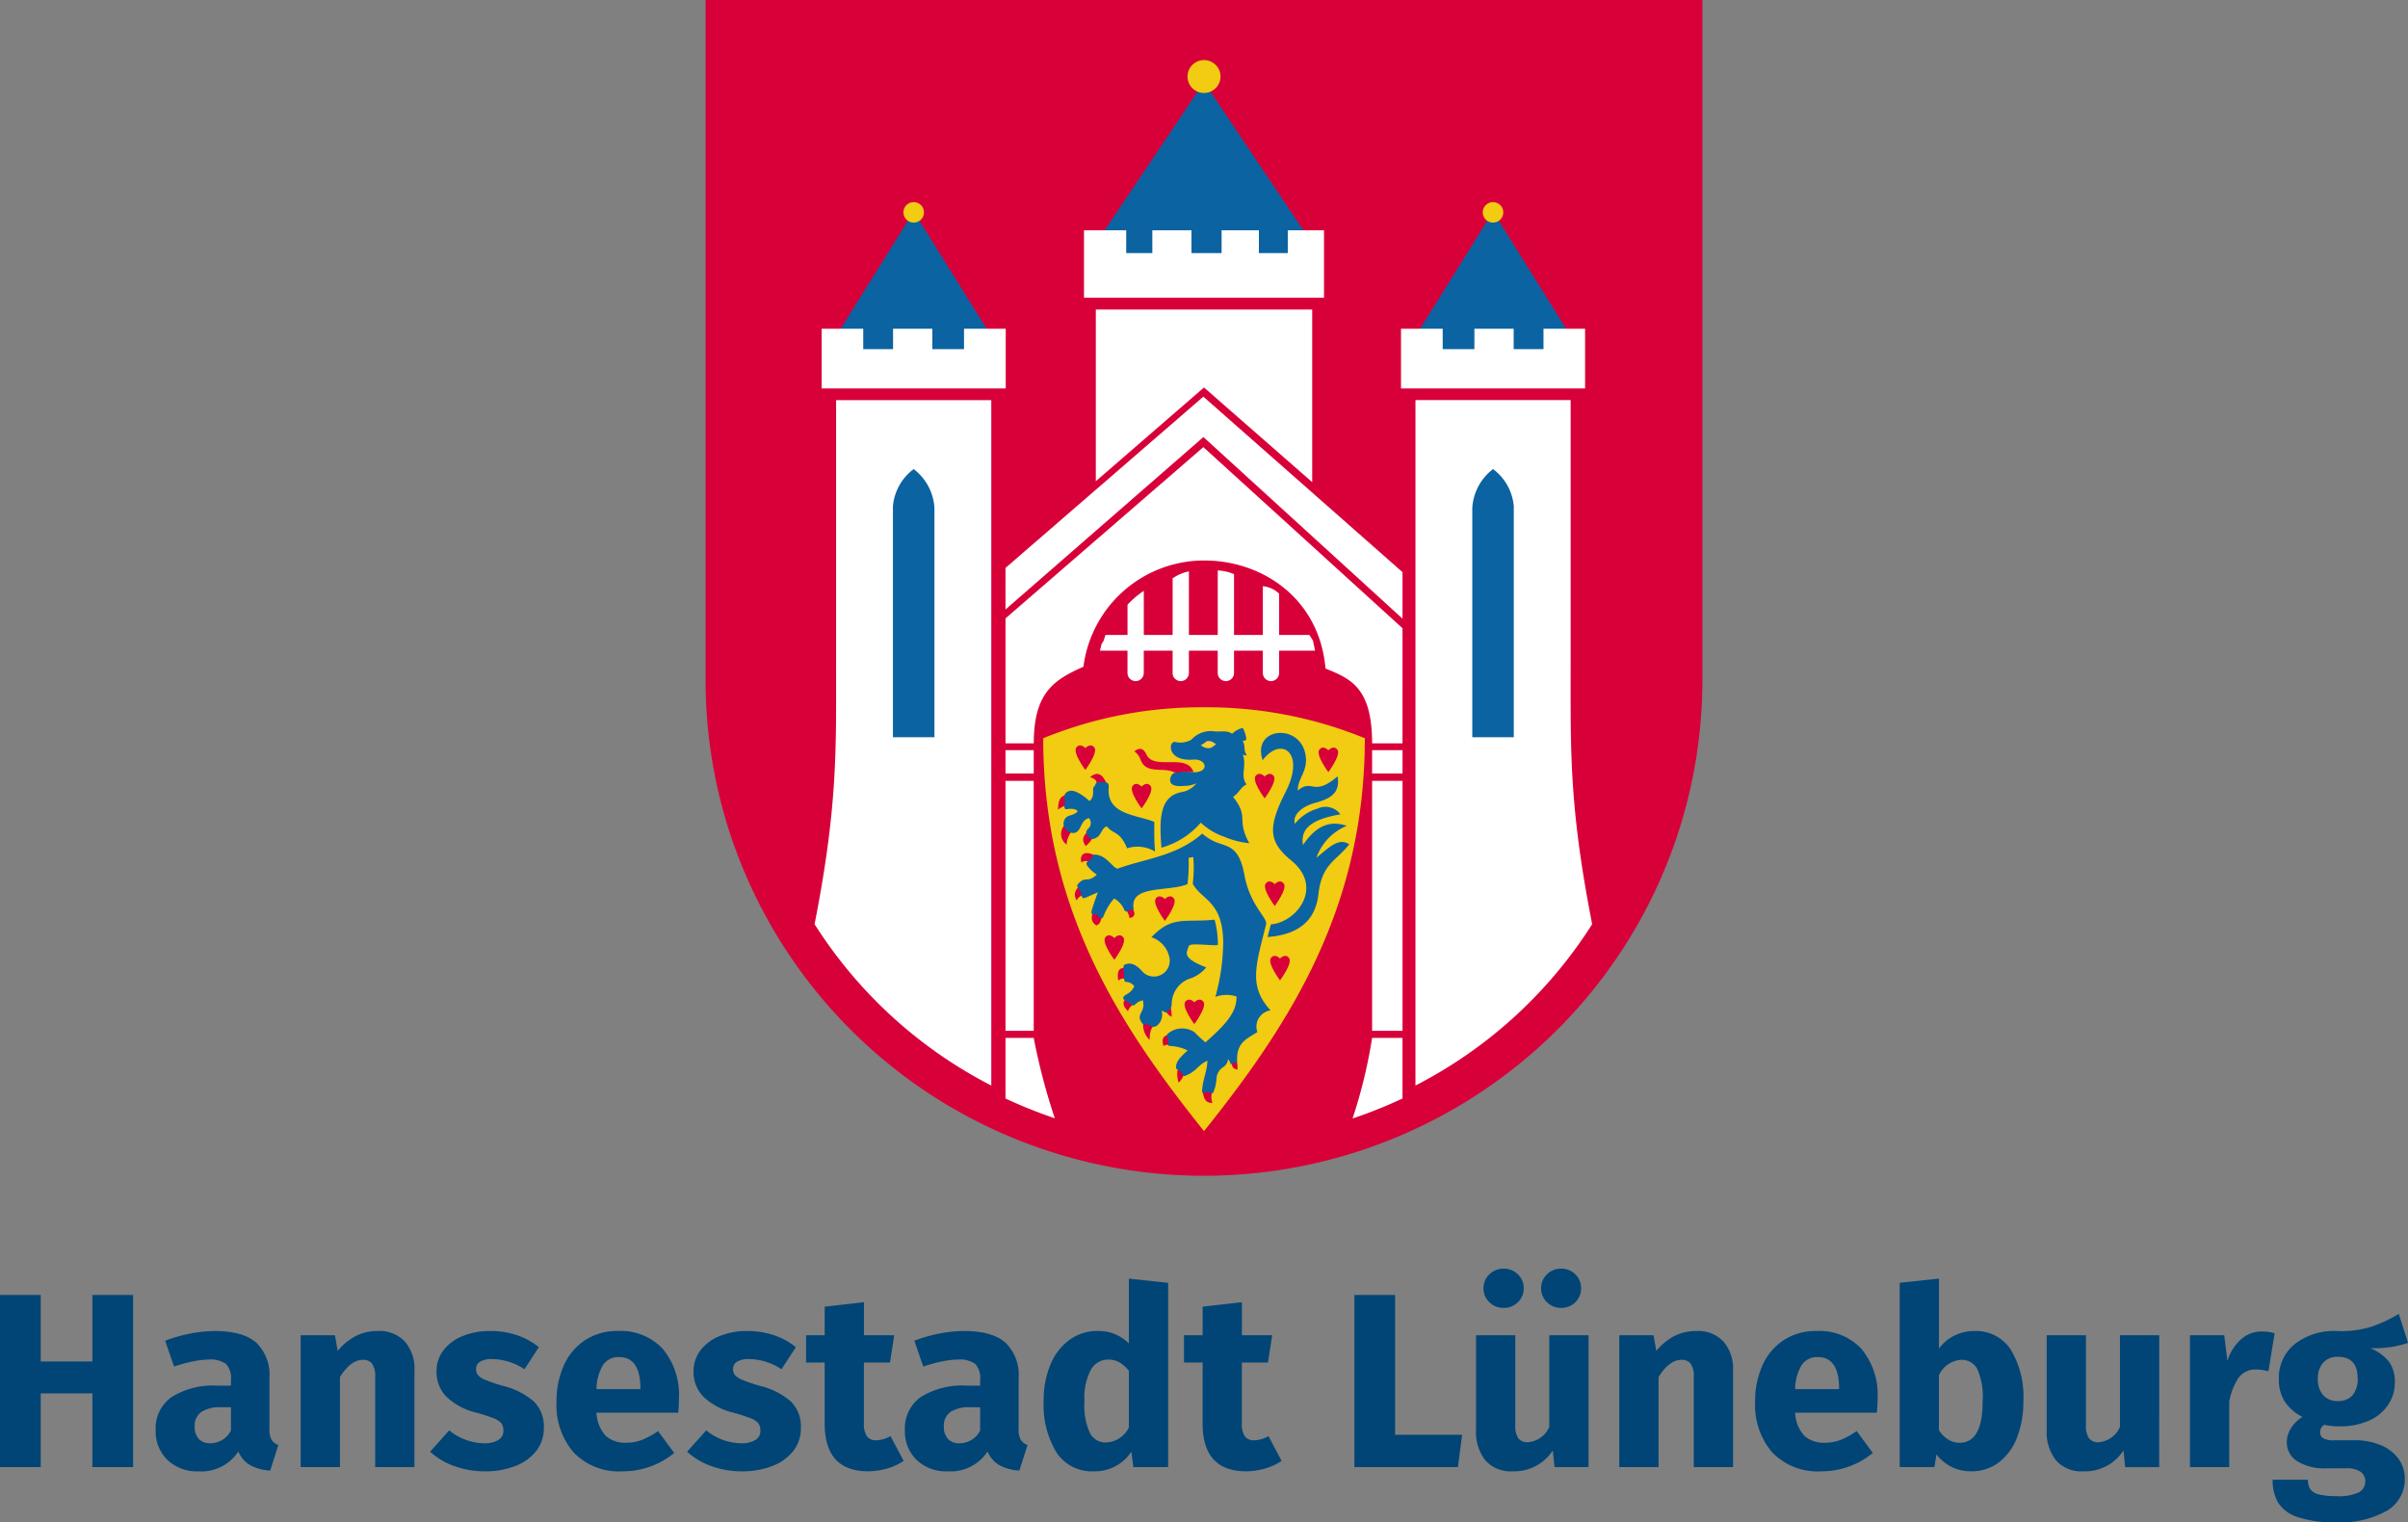 <svg id="Logo" xmlns="http://www.w3.org/2000/svg" width="282.078" height="178.3" viewBox="0 0 282.078 178.3">
  <rect x="0" y="0" width="282.078" height="178.3" fill="#808080" stroke="none"/>
  <g id="Wappen" transform="translate(82.656)">
    <path id="Vereinigungsmenge_1" data-name="Vereinigungsmenge 1" d="M36.038,133.3A58.208,58.208,0,0,1,4.444,101.887,57.469,57.469,0,0,1,0,79.677V0H116.767V79.677a57.881,57.881,0,0,1-17.1,41.04A58.647,58.647,0,0,1,36.038,133.3ZM112.859,3.873h0Z" transform="translate(0)" fill="#d80039"/>
    <path id="Pfad_246" data-name="Pfad 246" d="M146.97,80.772h18.178V112.1c0,9.871-.16,16.373,2.521,30.056a53.393,53.393,0,0,1-20.7,18.9Z" transform="translate(-63.816 -33.906)" fill="#fff"/>
    <path id="Pfad_247" data-name="Pfad 247" d="M155.2,40.039l10.114,16.229-20.229.024Z" transform="translate(-62.957 -15.264)" fill="#0c63a1"/>
    <path id="Pfad_248" data-name="Pfad 248" d="M143.86,65.357V72.35h21.563V65.357h-4.871v2.39h-3.494v-2.39h-4.6v2.39h-3.713v-2.39Z" transform="translate(-62.4 -26.851)" fill="#fff"/>
    <ellipse id="Ellipse_2" data-name="Ellipse 2" cx="1.206" cy="1.201" rx="1.206" ry="1.201" transform="translate(91.034 23.674)" fill="#f2cb13"/>
    <path id="Pfad_249" data-name="Pfad 249" d="M159.19,127.076V100.242a6.172,6.172,0,0,1,2.431-4.576,6.068,6.068,0,0,1,2.431,4.356v27.054Z" transform="translate(-69.379 -40.722)" fill="#0c63a1"/>
    <path id="Pfad_250" data-name="Pfad 250" d="M38.461,80.772H20.283V112.1c0,9.871.16,16.373-2.521,30.056a53.393,53.393,0,0,0,20.7,18.9Z" transform="translate(-4.996 -33.905)" fill="#fff"/>
    <path id="Pfad_251" data-name="Pfad 251" d="M30.62,40.039,20.506,56.268l20.229.024Z" transform="translate(-6.245 -15.264)" fill="#0c63a1"/>
    <path id="Pfad_252" data-name="Pfad 252" d="M40.845,65.357V72.35H19.282V65.357h4.871v2.39h3.494v-2.39h4.6v2.39h3.713v-2.39Z" transform="translate(-5.688 -26.851)" fill="#fff"/>
    <ellipse id="Ellipse_3" data-name="Ellipse 3" cx="1.206" cy="1.201" rx="1.206" ry="1.201" transform="translate(25.582 26.076) rotate(180)" fill="#f2cb13"/>
    <path id="Pfad_253" data-name="Pfad 253" d="M39.472,127.076V100.242a6.172,6.172,0,0,0-2.431-4.576,6.068,6.068,0,0,0-2.431,4.356v27.054Z" transform="translate(-12.665 -40.722)" fill="#0c63a1"/>
    <path id="Pfad_254" data-name="Pfad 254" d="M90.571,12.082,103.65,31.589v2.718H77.493V31.589Z" transform="translate(-32.187 -2.47)" fill="#0c63a1"/>
    <path id="Pfad_255" data-name="Pfad 255" d="M75.695,44.1V52H103.81V44.1H99.567v2.67H96.182V44.1H91.814v2.67H88.283V44.1H83.7v2.67H80.639V44.1Z" transform="translate(-31.369 -17.125)" fill="#fff"/>
    <ellipse id="Ellipse_4" data-name="Ellipse 4" cx="1.934" cy="1.926" rx="1.934" ry="1.926" transform="translate(56.45 7.038)" fill="#f2cb13"/>
    <path id="Pfad_256" data-name="Pfad 256" d="M78.234,61.21V81.322L90.908,70.34l12.674,11.09V61.21Z" transform="translate(-32.524 -24.953)" fill="#fff"/>
    <path id="Pfad_257" data-name="Pfad 257" d="M58.817,100.083,81.992,80.022l23.329,20.558v5.446L82,84.754l-23.187,20.2Z" transform="translate(-23.685 -33.562)" fill="#fff"/>
    <path id="Pfad_258" data-name="Pfad 258" d="M58.817,110.983,81.992,90.922l23.329,21.21V125.62H101.76c0-6.523-2.5-7.565-5.458-8.764C95.578,108.59,88.838,104.2,82.1,104.2a14.26,14.26,0,0,0-14.156,12.448c-3.466,1.527-5.817,3.056-5.817,8.968H58.817Z" transform="translate(-23.685 -38.55)" fill="#fff"/>
    <path id="Pfad_259" data-name="Pfad 259" d="M58.817,156.37h3.305V159.1H58.817Z" transform="translate(-23.685 -68.503)" fill="#fff"/>
    <path id="Pfad_260" data-name="Pfad 260" d="M58.817,163h3.305v29.277H58.817Z" transform="translate(-23.685 -71.537)" fill="#fff"/>
    <path id="Pfad_261" data-name="Pfad 261" d="M58.817,218.52v7.092a54.682,54.682,0,0,0,5.772,2.317,73.977,73.977,0,0,1-2.467-9.409Z" transform="translate(-23.685 -96.945)" fill="#fff"/>
    <path id="Pfad_262" data-name="Pfad 262" d="M137.65,156.37h3.562V159.1H137.65Z" transform="translate(-59.573 -68.503)" fill="#fff"/>
    <path id="Pfad_263" data-name="Pfad 263" d="M137.65,163h3.562v29.277H137.65Z" transform="translate(-59.573 -71.537)" fill="#fff"/>
    <path id="Pfad_264" data-name="Pfad 264" d="M135.73,218.52a58.286,58.286,0,0,1-2.286,9.435,54.679,54.679,0,0,0,5.848-2.343V218.52Z" transform="translate(-57.658 -96.945)" fill="#fff"/>
    <path id="Pfad_265" data-name="Pfad 265" d="M82.352,121.573v3.536H79.773l-.229.7-.227.356-.2.79h3.232v2.611a.953.953,0,1,0,1.907,0v-2.611h3.378v2.611a.953.953,0,1,0,1.907,0v-2.611h3.378v2.611a.953.953,0,1,0,1.907,0v-2.611h3.378v2.611a.953.953,0,1,0,1.907,0v-2.611h4.213l-.255-1.192-.418-.652h-3.54v-4.838a3.23,3.23,0,0,0-1.907-.868v5.706H94.828v-7.116a5.23,5.23,0,0,0-1.907-.434v7.55H89.543v-7.441a5.044,5.044,0,0,0-1.907.813v6.628H84.259v-5.163a10.265,10.265,0,0,0-1.907,1.627Z" transform="translate(-32.928 -50.742)" fill="#fff"/>
    <path id="Pfad_266" data-name="Pfad 266" d="M85.761,147.11a48.967,48.967,0,0,0-18.835,3.624c0,19.867,8.751,33.434,18.835,46.023C95.845,184.169,104.6,170.6,104.6,150.734A48.97,48.97,0,0,0,85.761,147.11Z" transform="translate(-27.377 -64.265)" fill="#f2cb13"/>
    <path id="Pfad_267" data-name="Pfad 267" d="M98.46,213.115s-1.521-2.03-1.058-2.627,1.058.075,1.058.075.594-.672,1.058-.075S98.46,213.115,98.46,213.115Z" transform="translate(-41.211 -93.156)" fill="#d80039"/>
    <path id="Pfad_268" data-name="Pfad 268" d="M116.882,203.665s-1.521-2.03-1.058-2.627,1.058.075,1.058.075.594-.672,1.058-.075S116.882,203.665,116.882,203.665Z" transform="translate(-49.597 -88.832)" fill="#d80039"/>
    <path id="Pfad_269" data-name="Pfad 269" d="M81.262,199.225S79.741,197.2,80.2,196.6s1.058.075,1.058.075.594-.672,1.058-.075S81.262,199.225,81.262,199.225Z" transform="translate(-33.382 -86.8)" fill="#d80039"/>
    <path id="Pfad_270" data-name="Pfad 270" d="M92.129,190.815s-1.521-2.03-1.058-2.627,1.058.075,1.058.075.594-.672,1.058-.075S92.129,190.815,92.129,190.815Z" transform="translate(-38.329 -82.951)" fill="#d80039"/>
    <path id="Pfad_271" data-name="Pfad 271" d="M115.752,187.595s-1.521-2.03-1.058-2.627,1.058.075,1.058.075.594-.672,1.058-.075S115.752,187.595,115.752,187.595Z" transform="translate(-49.083 -81.477)" fill="#d80039"/>
    <path id="Pfad_272" data-name="Pfad 272" d="M127.282,158.685s-1.521-2.03-1.058-2.627,1.058.075,1.058.075.594-.672,1.058-.075S127.282,158.685,127.282,158.685Z" transform="translate(-54.332 -68.247)" fill="#d80039"/>
    <path id="Pfad_273" data-name="Pfad 273" d="M113.582,164.355s-1.521-2.03-1.058-2.627,1.058.075,1.058.075.594-.672,1.058-.075S113.582,164.355,113.582,164.355Z" transform="translate(-48.095 -70.842)" fill="#d80039"/>
    <path id="Pfad_274" data-name="Pfad 274" d="M87.121,166.525S85.6,164.5,86.063,163.9s1.058.075,1.058.075.594-.672,1.058-.075S87.121,166.525,87.121,166.525Z" transform="translate(-36.049 -71.835)" fill="#d80039"/>
    <path id="Pfad_275" data-name="Pfad 275" d="M75.026,158.215s-1.521-2.03-1.058-2.627,1.058.075,1.058.075.594-.672,1.058-.075S75.026,158.215,75.026,158.215Z" transform="translate(-30.543 -68.031)" fill="#d80039"/>
    <path id="Pfad_276" data-name="Pfad 276" d="M86.52,156.379c.769-.594,1.165-.16,1.413.371.9,1.921,4.666-.2,5.511,2.022l-2.108.13c-1.339-.765-3.354.239-4.055-1.464a2.144,2.144,0,0,0-.761-1.06Z" transform="translate(-36.297 -68.376)" fill="#d80039"/>
    <path id="Pfad_277" data-name="Pfad 277" d="M114.909,175.073c3.051-.247,6.2-4.352,2.428-7.454-2.624-2.157-2.883-3.773-.7-8.052,2.373-4.649-.531-6.594-2.682-3.728-1.373-4.018,4.878-4.456,5.07-.123.068,1.551-.98,2.34-.96,3.677,1.755-1.462,1.771.809,4.659-1.658.377,2.086-1.049,2.671-2.686,3.12-1.353.371-2.633,1.327-2.309,2.435a5.331,5.331,0,0,1,2.657-1.781,2.168,2.168,0,0,1,2.672.673c-4,.683-4.625,2.052-4.387,3.6,1.77-2.619,3.466-2.8,5.14-2.256a6.27,6.27,0,0,0-3.564,3.748c1.59-1.325,2.657-2.383,3.845-1.579-1.514,1.944-3.209,2.268-3.608,5.831-.386,3.447-2.74,4.776-5.961,5.026Z" transform="translate(-48.697 -66.797)" fill="#0c63a1"/>
    <path id="Pfad_278" data-name="Pfad 278" d="M92.257,165.592c-.222-3.1-.344-6.084,2.472-6.529a2.813,2.813,0,0,0,1.626-1.01,3.619,3.619,0,0,1-1.506.305c-2.418.233-1.417-1.472-1.136-1.5a7.4,7.4,0,0,1,2.428-.1c1.774-.057,1.383-1.6-.146-1.483-3.1.243-2.958-2.176-2.127-2.068a2.551,2.551,0,0,0,1.9-.268,3.05,3.05,0,0,1,2.514-.994c.976.13,1.553-.156,2.261.3a2.612,2.612,0,0,1,1.238-.677,3.159,3.159,0,0,1,.422,1.369c-.19.11-.287.194-.449.1.428.8.036,1.015.505,1.733a.545.545,0,0,1-.47-.122c.5,1.44-.345,2.536.442,3.531-.763.37-.786.927-1.586,1.46,1.93,2.373.341,2.637,1.906,5.424a9.529,9.529,0,0,1-2.876-.729,7.511,7.511,0,0,1-2.805-1.675,9.47,9.47,0,0,1-4.61,2.934Z" transform="translate(-38.861 -66.302)" fill="#0c63a1"/>
    <path id="Pfad_279" data-name="Pfad 279" d="M77.636,162.891c.331-.5,0-.81-.636-1.025,1.16-.96,1.662.144,2.047.988" transform="translate(-31.963 -70.848)" fill="#d80039"/>
    <path id="Pfad_280" data-name="Pfad 280" d="M99.5,154.6c1.042.582,1.121-.175,1.62-.207s.815.378,1.255.388" transform="translate(-42.205 -67.599)" fill="none"/>
    <path id="Pfad_281" data-name="Pfad 281" d="M102.614,154.785c-.267.113-.48.453-.893.457a1.432,1.432,0,0,1-.921-.366c.482-.182.556-.466.848-.475.483-.015.6.151.966.385Z" transform="translate(-42.798 -67.601)" fill="#f3cb33"/>
    <path id="Pfad_282" data-name="Pfad 282" d="M76.178,179.776a.778.778,0,0,0-1.082-.064c-.312-1.165.665-1.412,1.665-.76" transform="translate(-31.069 -78.675)" fill="#d80039"/>
    <path id="Pfad_283" data-name="Pfad 283" d="M74.992,186.637a1.162,1.162,0,0,0-1.046.688c-.493-.864-.047-1.33.409-1.793" transform="translate(-30.475 -81.849)" fill="#d80039"/>
    <path id="Pfad_284" data-name="Pfad 284" d="M77.539,191.16c-.235.638-.327,1.243.374,1.666.508-.192.55-.718.636-1.213" transform="translate(-32.13 -84.424)" fill="#d80039"/>
    <path id="Pfad_285" data-name="Pfad 285" d="M84.5,190.384a2.222,2.222,0,0,1,.538,1.1c.926-.123.514-1,.181-1.34" transform="translate(-35.377 -83.957)" fill="#d80039"/>
    <path id="Pfad_286" data-name="Pfad 286" d="M93.478,219.032a.83.83,0,0,0-.764.081c-.351-1.126.248-1.227.746-1.358" transform="translate(-39.069 -96.595)" fill="#d80039"/>
    <path id="Pfad_287" data-name="Pfad 287" d="M95.93,224.59a2.7,2.7,0,0,0-.018,1.938,2.419,2.419,0,0,0,.673-1.159" transform="translate(-40.493 -99.723)" fill="#d80039"/>
    <path id="Pfad_288" data-name="Pfad 288" d="M101.25,229.95c.034.758.3,1.484,1.129,1.4a1.762,1.762,0,0,1-.01-1.313" transform="translate(-43.002 -102.176)" fill="#d80039"/>
    <path id="Pfad_289" data-name="Pfad 289" d="M107.25,223.644c.226.266.045.719.785.844a2.762,2.762,0,0,0-.1-1.029" transform="translate(-45.734 -99.206)" fill="#d80039"/>
    <path id="Pfad_290" data-name="Pfad 290" d="M91.327,187.253a24.432,24.432,0,0,1-.913,6.255,3.862,3.862,0,0,1,2.471-.051c.087,1.951-1.529,3.5-3.629,5.381a13.282,13.282,0,0,1-1.283-1.195,2.61,2.61,0,0,0-3.157.2c-.175.152.01.427.058.757.044.3-.086.639.148.653a5.213,5.213,0,0,1,2.136.525c-.526.519-1.406,1.191-1.351,2.037.015.238.48.293.63.509.182.262.156.545.425.439,1.4-.55,1.535-1.334,2.625-1.768-.059,1.343-.588,2.259-.631,3.562-.013.412.327.09.642.085s.56.36.7-.008a4.9,4.9,0,0,0,.352-1.605,1.682,1.682,0,0,1,.77-1.286,1.271,1.271,0,0,0,.587-.941,1.318,1.318,0,0,1,.286.574c.016.091.152-.107.35-.149s.434.089.422-.091c-.109-2.2.943-2.621,2.368-3.5a1.923,1.923,0,0,1,1.543-2.547c-2.64-2.872-1.686-5.354-.52-10.083.187-.757-1.885-2.213-2.524-5.71-.545-2.985-1.544-3.292-2.792-3.717a5.649,5.649,0,0,1-2.16-1.2c-3.027,2.665-6.627,2.913-9.864,4.092-.49.147-1.278-1.533-2.629-1.621-.4-.026-.326.237-.53.495-.254.32-.772.32-.423.845a4.458,4.458,0,0,0,1.1,1c-1.18,1.05-1.286.1-2.173,1.057-.327.354.042.471.235.886.173.373.069,1,.622.755.587-.257,1.019-.452,1.433-.619-.29.759-.519,1.446-.678,1.959-.27.873.225.478.6.678.268.142.451.689.718.207a6.693,6.693,0,0,1,1.261-2.127,2.674,2.674,0,0,1,1.207,1.361c.207.343.357.043.621-.038.219-.067.5.191.444-.231-.358-2.727,4.181-1.843,6.325-2.782a17.9,17.9,0,0,0,.124-3.062l.55-.112a15.026,15.026,0,0,1-.058,3.129c1.043,1.961,3.574,2,3.566,7.013Z" transform="translate(-30.699 -76.743)" fill="#0c63a1"/>
    <path id="Pfad_291" data-name="Pfad 291" d="M84.112,204.79a.89.89,0,0,0-1.091.117c-.22-1.47.319-1.5.882-1.476" transform="translate(-34.681 -90.039)" fill="#d80039"/>
    <path id="Pfad_292" data-name="Pfad 292" d="M84.58,209.69c-.319.434-.728.783.137,1.657a1.538,1.538,0,0,1,.727-.86" transform="translate(-35.24 -92.904)" fill="#d80039"/>
    <path id="Pfad_293" data-name="Pfad 293" d="M88.446,215.06a2.386,2.386,0,0,0,.729,2.1c.04-.664.039-1.314.609-1.738" transform="translate(-37.168 -95.362)" fill="#d80039"/>
    <path id="Pfad_294" data-name="Pfad 294" d="M93.151,212.151a1.721,1.721,0,0,0,.747.787,3.362,3.362,0,0,0-.137-1.213" transform="translate(-39.315 -93.836)" fill="#d80039"/>
    <path id="Pfad_295" data-name="Pfad 295" d="M93.849,198.576a4.191,4.191,0,0,1-2.09,1.368,3.187,3.187,0,0,0-1.95,2.909.873.873,0,0,1-.357.736c-.148.122-.226.323-.435.233a2.531,2.531,0,0,1-.4-.206,1.665,1.665,0,0,1-.5,1.752c-.5.362-.706.043-1.091-.088s-.585.231-.92-.6c-.277-.687.65-1.02.32-2.253a1.85,1.85,0,0,0-.866.454c-.34.327-.32.071-.774-.181s-1.078-.491-.273-.971a1.912,1.912,0,0,0,.915-.952,1.226,1.226,0,0,0-.965-.5c-.329-.046-.2-.587-.236-1.012-.045-.509-.2-.918.14-1.047.534-.171,1.117-.195,2.082.92a1.856,1.856,0,0,0,3.121-1.549,3.16,3.16,0,0,0-2.136-2.547c2.457-2.569,3.8-1.7,7.4-2.058a11.224,11.224,0,0,1,.384,2.969c-.922.1-3.3-.3-3.414.134-.193.74-.947,1.319,2.038,2.484Z" transform="translate(-35.209 -85.261)" fill="#0c63a1"/>
    <path id="Pfad_296" data-name="Pfad 296" d="M71.281,167.309c-.437-.119-.8.16-1.164.416-.008-1.3.374-1.616,1.091-1.757" transform="translate(-28.829 -72.895)" fill="#d80039"/>
    <path id="Pfad_297" data-name="Pfad 297" d="M71.287,172.37a1.51,1.51,0,0,0,.137,2.382,2.49,2.49,0,0,1,.746-1.7" transform="translate(-29.126 -75.825)" fill="#d80039"/>
    <path id="Pfad_298" data-name="Pfad 298" d="M76.122,173.84c-.514.469-.909.97-.3,1.747a3.476,3.476,0,0,0,.837-1" transform="translate(-31.286 -76.498)" fill="#d80039"/>
    <path id="Pfad_299" data-name="Pfad 299" d="M76.584,163.913c.061-.679-.3-.608-.7-.627s-.823-.126-.91.429c-.495.183.138,1.112-.641,1.768-1.265-1.119-2-1.317-2.421-1.155-.694.264-.489.7-.471,1.2.016.449-.249,1,.306.9.321-.06,1-.056,1.2.25-.48.611-1.245.319-1.561,1.025a.954.954,0,0,0,.243,1.144c.422.416,1.078.629,1.51-.074.305-.5.445-1.152,1.139-1.28a.892.892,0,0,1-.13,1.258c-.4.416-.089.754.187,1.015.225.213.449.234.894-.048.5-.316.607-1.208,1.168-1.249.633.9,1.51.492,2.338,2.553a3.982,3.982,0,0,1,3.274.379c-.107-1.293-.091-2.243-.085-3.469-1.994-.848-5.626-.811-5.337-4.017Z" transform="translate(-29.362 -71.658)" fill="#0c63a1"/>
  </g>
  <path id="Pfad_330" data-name="Pfad 330" d="M-90.315,6.463V-2.176h-6.051V6.463h-4.771V-13.7h4.771v7.8h6.051v-7.8h4.771V6.463Zm20.741-4.48a2.547,2.547,0,0,0,.247,1.28,1.5,1.5,0,0,0,.8.611l-.96,3a5.662,5.662,0,0,1-2.327-.625,3.344,3.344,0,0,1-1.4-1.614,5.163,5.163,0,0,1-4.654,2.327A5.014,5.014,0,0,1-81.53,5.62,4.667,4.667,0,0,1-82.9,2.129,4.47,4.47,0,0,1-81.035-1.74a9.148,9.148,0,0,1,5.382-1.338h1.571v-.669a2.424,2.424,0,0,0-.582-1.876A3.123,3.123,0,0,0-76.7-6.132a9.464,9.464,0,0,0-1.833.218,18.826,18.826,0,0,0-2.211.6l-1.047-3.025a17.7,17.7,0,0,1,2.982-.844,15.221,15.221,0,0,1,2.836-.291q3.316,0,4.858,1.367a5.2,5.2,0,0,1,1.542,4.1Zm-6.952,1.687a2.708,2.708,0,0,0,2.443-1.484V-.547h-1.134a4.031,4.031,0,0,0-2.342.553,1.969,1.969,0,0,0-.771,1.716,2.018,2.018,0,0,0,.48,1.44A1.731,1.731,0,0,0-76.527,3.671ZM-56.862-9.478a4.076,4.076,0,0,1,3.142,1.222,4.855,4.855,0,0,1,1.134,3.433V6.463h-4.6v-10.5a2.654,2.654,0,0,0-.364-1.614A1.318,1.318,0,0,0-58.637-6.1q-1.4,0-2.676,2.007V6.463h-4.6V-8.983h4.014l.32,1.833A6.957,6.957,0,0,1-59.437-8.9,5.617,5.617,0,0,1-56.862-9.478Zm13.177,0a9.606,9.606,0,0,1,3.113.495,8.165,8.165,0,0,1,2.56,1.4L-39.7-5A7.083,7.083,0,0,0-43.51-6.191a2.584,2.584,0,0,0-1.382.305.963.963,0,0,0-.48.858,1.116,1.116,0,0,0,.218.713,2.354,2.354,0,0,0,.887.567,18.856,18.856,0,0,0,2.065.7,8.682,8.682,0,0,1,3.593,1.818,4.07,4.07,0,0,1,1.178,3.1,4.274,4.274,0,0,1-.9,2.72A5.668,5.668,0,0,1-40.8,6.347a9.559,9.559,0,0,1-3.491.611,10.479,10.479,0,0,1-3.622-.611A8.322,8.322,0,0,1-50.753,4.66l2.24-2.5a6.592,6.592,0,0,0,4.1,1.513,3.055,3.055,0,0,0,1.644-.378,1.2,1.2,0,0,0,.6-1.076,1.456,1.456,0,0,0-.233-.873,2.093,2.093,0,0,0-.9-.6A20.784,20.784,0,0,0-45.43.064,7.567,7.567,0,0,1-48.863-1.8,4.137,4.137,0,0,1-50-4.765a3.984,3.984,0,0,1,.771-2.4,5.22,5.22,0,0,1,2.211-1.687A8.3,8.3,0,0,1-43.685-9.478Zm22.079,7.912A13.592,13.592,0,0,1-21.693.093h-9.57a4.273,4.273,0,0,0,1.105,2.734,3.479,3.479,0,0,0,2.414.785,5,5,0,0,0,1.8-.335A9.291,9.291,0,0,0-24.05,2.245l1.891,2.56A9.436,9.436,0,0,1-28.18,6.958a7.383,7.383,0,0,1-5.76-2.211,8.492,8.492,0,0,1-2.007-5.934A10.213,10.213,0,0,1-35.1-5.42a6.88,6.88,0,0,1,2.473-2.967,6.841,6.841,0,0,1,3.9-1.091A6.7,6.7,0,0,1-23.5-7.383,8.37,8.37,0,0,1-21.606-1.565Zm-4.509-1.309q-.058-3.549-2.5-3.549a2.174,2.174,0,0,0-1.847.873,5.585,5.585,0,0,0-.8,2.88h5.149Zm12.537-6.6a9.606,9.606,0,0,1,3.113.495,8.165,8.165,0,0,1,2.56,1.4L-9.592-5A7.083,7.083,0,0,0-13.4-6.191a2.584,2.584,0,0,0-1.382.305.963.963,0,0,0-.48.858,1.116,1.116,0,0,0,.218.713,2.354,2.354,0,0,0,.887.567,18.856,18.856,0,0,0,2.065.7A8.682,8.682,0,0,1-8.5-1.231a4.07,4.07,0,0,1,1.178,3.1,4.274,4.274,0,0,1-.9,2.72A5.668,5.668,0,0,1-10.7,6.347a9.559,9.559,0,0,1-3.491.611,10.479,10.479,0,0,1-3.622-.611A8.322,8.322,0,0,1-20.646,4.66l2.24-2.5a6.592,6.592,0,0,0,4.1,1.513,3.055,3.055,0,0,0,1.644-.378,1.2,1.2,0,0,0,.6-1.076,1.456,1.456,0,0,0-.233-.873,2.093,2.093,0,0,0-.9-.6A20.785,20.785,0,0,0-15.323.064,7.567,7.567,0,0,1-18.755-1.8,4.137,4.137,0,0,1-19.89-4.765a3.984,3.984,0,0,1,.771-2.4,5.22,5.22,0,0,1,2.211-1.687A8.3,8.3,0,0,1-13.577-9.478ZM4.72,5.736a6.645,6.645,0,0,1-1.964.9,8.07,8.07,0,0,1-2.225.32q-5.062-.029-5.062-5.585V-5.783H-6.712v-3.2h2.182v-3.345l4.6-.524v3.869H3.614l-.495,3.2H.065v7.1A2.62,2.62,0,0,0,.414,2.856a1.292,1.292,0,0,0,1.105.465,3.377,3.377,0,0,0,1.658-.495ZM18.188,1.984a2.547,2.547,0,0,0,.247,1.28,1.5,1.5,0,0,0,.8.611l-.96,3a5.662,5.662,0,0,1-2.327-.625,3.345,3.345,0,0,1-1.4-1.614A5.163,5.163,0,0,1,9.9,6.958,5.014,5.014,0,0,1,6.232,5.62,4.667,4.667,0,0,1,4.865,2.129,4.47,4.47,0,0,1,6.727-1.74a9.148,9.148,0,0,1,5.382-1.338h1.571v-.669A2.424,2.424,0,0,0,13.1-5.623a3.123,3.123,0,0,0-2.036-.509,9.464,9.464,0,0,0-1.833.218,18.826,18.826,0,0,0-2.211.6L5.97-8.343a17.7,17.7,0,0,1,2.982-.844,15.221,15.221,0,0,1,2.836-.291q3.316,0,4.858,1.367a5.2,5.2,0,0,1,1.542,4.1ZM11.236,3.671a2.708,2.708,0,0,0,2.443-1.484V-.547H12.545A4.031,4.031,0,0,0,10.2.005a1.969,1.969,0,0,0-.771,1.716,2.018,2.018,0,0,0,.48,1.44A1.731,1.731,0,0,0,11.236,3.671ZM35.7-15.121V6.463H31.627l-.233-1.8A5.116,5.116,0,0,1,27,6.958a4.955,4.955,0,0,1-4.378-2.211,10.66,10.66,0,0,1-1.5-6.051,10.76,10.76,0,0,1,.785-4.218A6.729,6.729,0,0,1,24.137-8.43a5.469,5.469,0,0,1,3.3-1.047A4.969,4.969,0,0,1,31.1-8.023v-7.592Zm-7.272,18.7A3.122,3.122,0,0,0,31.1,1.838V-4.823a4.127,4.127,0,0,0-1.12-.989,2.589,2.589,0,0,0-1.294-.32A2.312,2.312,0,0,0,26.653-4.94,6.986,6.986,0,0,0,25.9-1.274a7.8,7.8,0,0,0,.655,3.782A2.076,2.076,0,0,0,28.427,3.583ZM48.993,5.736a6.645,6.645,0,0,1-1.964.9,8.07,8.07,0,0,1-2.225.32q-5.062-.029-5.062-5.585V-5.783H37.561v-3.2h2.182v-3.345l4.6-.524v3.869h3.549l-.495,3.2H44.339v7.1a2.62,2.62,0,0,0,.349,1.542,1.292,1.292,0,0,0,1.105.465,3.377,3.377,0,0,0,1.658-.495ZM62.287-13.7V2.682h7.854l-.495,3.782H57.517V-13.7ZM84.948,6.463H80.962l-.2-1.949a5.38,5.38,0,0,1-4.683,2.443,3.989,3.989,0,0,1-3.214-1.28A5.349,5.349,0,0,1,71.77,2.1V-8.983h4.6v10.5A2.591,2.591,0,0,0,76.73,3.1a1.353,1.353,0,0,0,1.12.451,2.975,2.975,0,0,0,2.5-1.8V-8.983h4.6ZM75-16.779a2.3,2.3,0,0,1,1.673.669,2.193,2.193,0,0,1,.684,1.629,2.193,2.193,0,0,1-.684,1.629A2.3,2.3,0,0,1,75-12.183a2.3,2.3,0,0,1-1.673-.669,2.193,2.193,0,0,1-.684-1.629,2.193,2.193,0,0,1,.684-1.629A2.3,2.3,0,0,1,75-16.779Zm6.72,0a2.287,2.287,0,0,1,1.687.669,2.217,2.217,0,0,1,.669,1.629,2.217,2.217,0,0,1-.669,1.629,2.287,2.287,0,0,1-1.687.669,2.265,2.265,0,0,1-1.644-.669,2.193,2.193,0,0,1-.684-1.629,2.193,2.193,0,0,1,.684-1.629A2.265,2.265,0,0,1,81.719-16.779ZM97.6-9.478a4.076,4.076,0,0,1,3.142,1.222,4.854,4.854,0,0,1,1.134,3.433V6.463h-4.6v-10.5a2.654,2.654,0,0,0-.364-1.614A1.318,1.318,0,0,0,95.827-6.1q-1.4,0-2.676,2.007V6.463h-4.6V-8.983h4.014l.32,1.833A6.957,6.957,0,0,1,95.027-8.9,5.617,5.617,0,0,1,97.6-9.478Zm21.206,7.912A13.591,13.591,0,0,1,118.72.093h-9.57a4.273,4.273,0,0,0,1.105,2.734,3.479,3.479,0,0,0,2.414.785,5,5,0,0,0,1.8-.335,9.291,9.291,0,0,0,1.891-1.033l1.891,2.56a9.436,9.436,0,0,1-6.021,2.153,7.383,7.383,0,0,1-5.76-2.211,8.492,8.492,0,0,1-2.007-5.934,10.213,10.213,0,0,1,.844-4.232,6.88,6.88,0,0,1,2.473-2.967,6.841,6.841,0,0,1,3.9-1.091,6.7,6.7,0,0,1,5.236,2.094A8.37,8.37,0,0,1,118.808-1.565ZM114.3-2.874q-.058-3.549-2.5-3.549a2.174,2.174,0,0,0-1.847.873,5.585,5.585,0,0,0-.8,2.88H114.3Zm15.854-6.6A4.838,4.838,0,0,1,134.4-7.31a10.641,10.641,0,0,1,1.484,6.065A11.4,11.4,0,0,1,135.141,3a6.619,6.619,0,0,1-2.124,2.909,5.263,5.263,0,0,1-3.273,1.047,4.976,4.976,0,0,1-2.284-.524A5.189,5.189,0,0,1,125.7,4.98l-.233,1.484H121.4V-15.121l4.6-.495v8.2a4.932,4.932,0,0,1,1.789-1.513A5.17,5.17,0,0,1,130.152-9.478Zm-1.745,13.09q2.705,0,2.705-4.858a7.936,7.936,0,0,0-.64-3.811A2.054,2.054,0,0,0,128.611-6.1a3.082,3.082,0,0,0-2.618,1.8V2.129a3.365,3.365,0,0,0,1.062,1.091A2.5,2.5,0,0,0,128.407,3.613Zm23.388,2.851h-3.985l-.2-1.949a5.38,5.38,0,0,1-4.683,2.443,3.989,3.989,0,0,1-3.214-1.28A5.349,5.349,0,0,1,138.617,2.1V-8.983h4.6v10.5a2.591,2.591,0,0,0,.364,1.585,1.353,1.353,0,0,0,1.12.451,2.975,2.975,0,0,0,2.5-1.8V-8.983h4.6ZM163.779-9.419a5.493,5.493,0,0,1,1.542.2l-.727,4.451a6.491,6.491,0,0,0-1.4-.2,2.444,2.444,0,0,0-2.08.945A7.329,7.329,0,0,0,160-1.187v7.65h-4.6V-8.983h4.014l.378,3A5.485,5.485,0,0,1,161.38-8.5,3.575,3.575,0,0,1,163.779-9.419Zm17.163,1.338a12.457,12.457,0,0,1-4.451.611A5.235,5.235,0,0,1,178.7-5.9a3.919,3.919,0,0,1,.7,2.414,4.69,4.69,0,0,1-.785,2.662,5.233,5.233,0,0,1-2.254,1.847,8.25,8.25,0,0,1-3.447.669,8.742,8.742,0,0,1-1.774-.175.824.824,0,0,0-.364.364,1.075,1.075,0,0,0-.131.509.8.8,0,0,0,.335.684,2.5,2.5,0,0,0,1.353.247h2.327a7.75,7.75,0,0,1,3.113.582,4.828,4.828,0,0,1,2.065,1.6,3.858,3.858,0,0,1,.727,2.3,4.258,4.258,0,0,1-2.08,3.767,11.045,11.045,0,0,1-6.007,1.353,13.346,13.346,0,0,1-4.451-.6,4.249,4.249,0,0,1-2.284-1.673,5.129,5.129,0,0,1-.655-2.705h4.131a1.943,1.943,0,0,0,.276,1.105,1.719,1.719,0,0,0,1,.611,8.222,8.222,0,0,0,2.094.2,5.362,5.362,0,0,0,2.618-.451,1.437,1.437,0,0,0,.727-1.294,1.3,1.3,0,0,0-.553-1.105,2.786,2.786,0,0,0-1.658-.407h-2.24a6.053,6.053,0,0,1-3.563-.858,2.612,2.612,0,0,1-1.178-2.2,3.088,3.088,0,0,1,.495-1.644A4.062,4.062,0,0,1,168.579.587,5.41,5.41,0,0,1,166.47-1.26a4.814,4.814,0,0,1-.654-2.574,5.047,5.047,0,0,1,1.862-4.116,7.507,7.507,0,0,1,4.916-1.527,11.916,11.916,0,0,0,3.942-.465,16.612,16.612,0,0,0,3.331-1.542ZM172.71-6.452a2.192,2.192,0,0,0-1.7.684,2.675,2.675,0,0,0-.625,1.876,2.763,2.763,0,0,0,.625,1.934,2.192,2.192,0,0,0,1.7.684,2.2,2.2,0,0,0,1.731-.669,2.937,2.937,0,0,0,.6-2.007Q175.037-6.452,172.71-6.452Z" transform="translate(101.136 165.379)" fill="#004576"/>
</svg>

